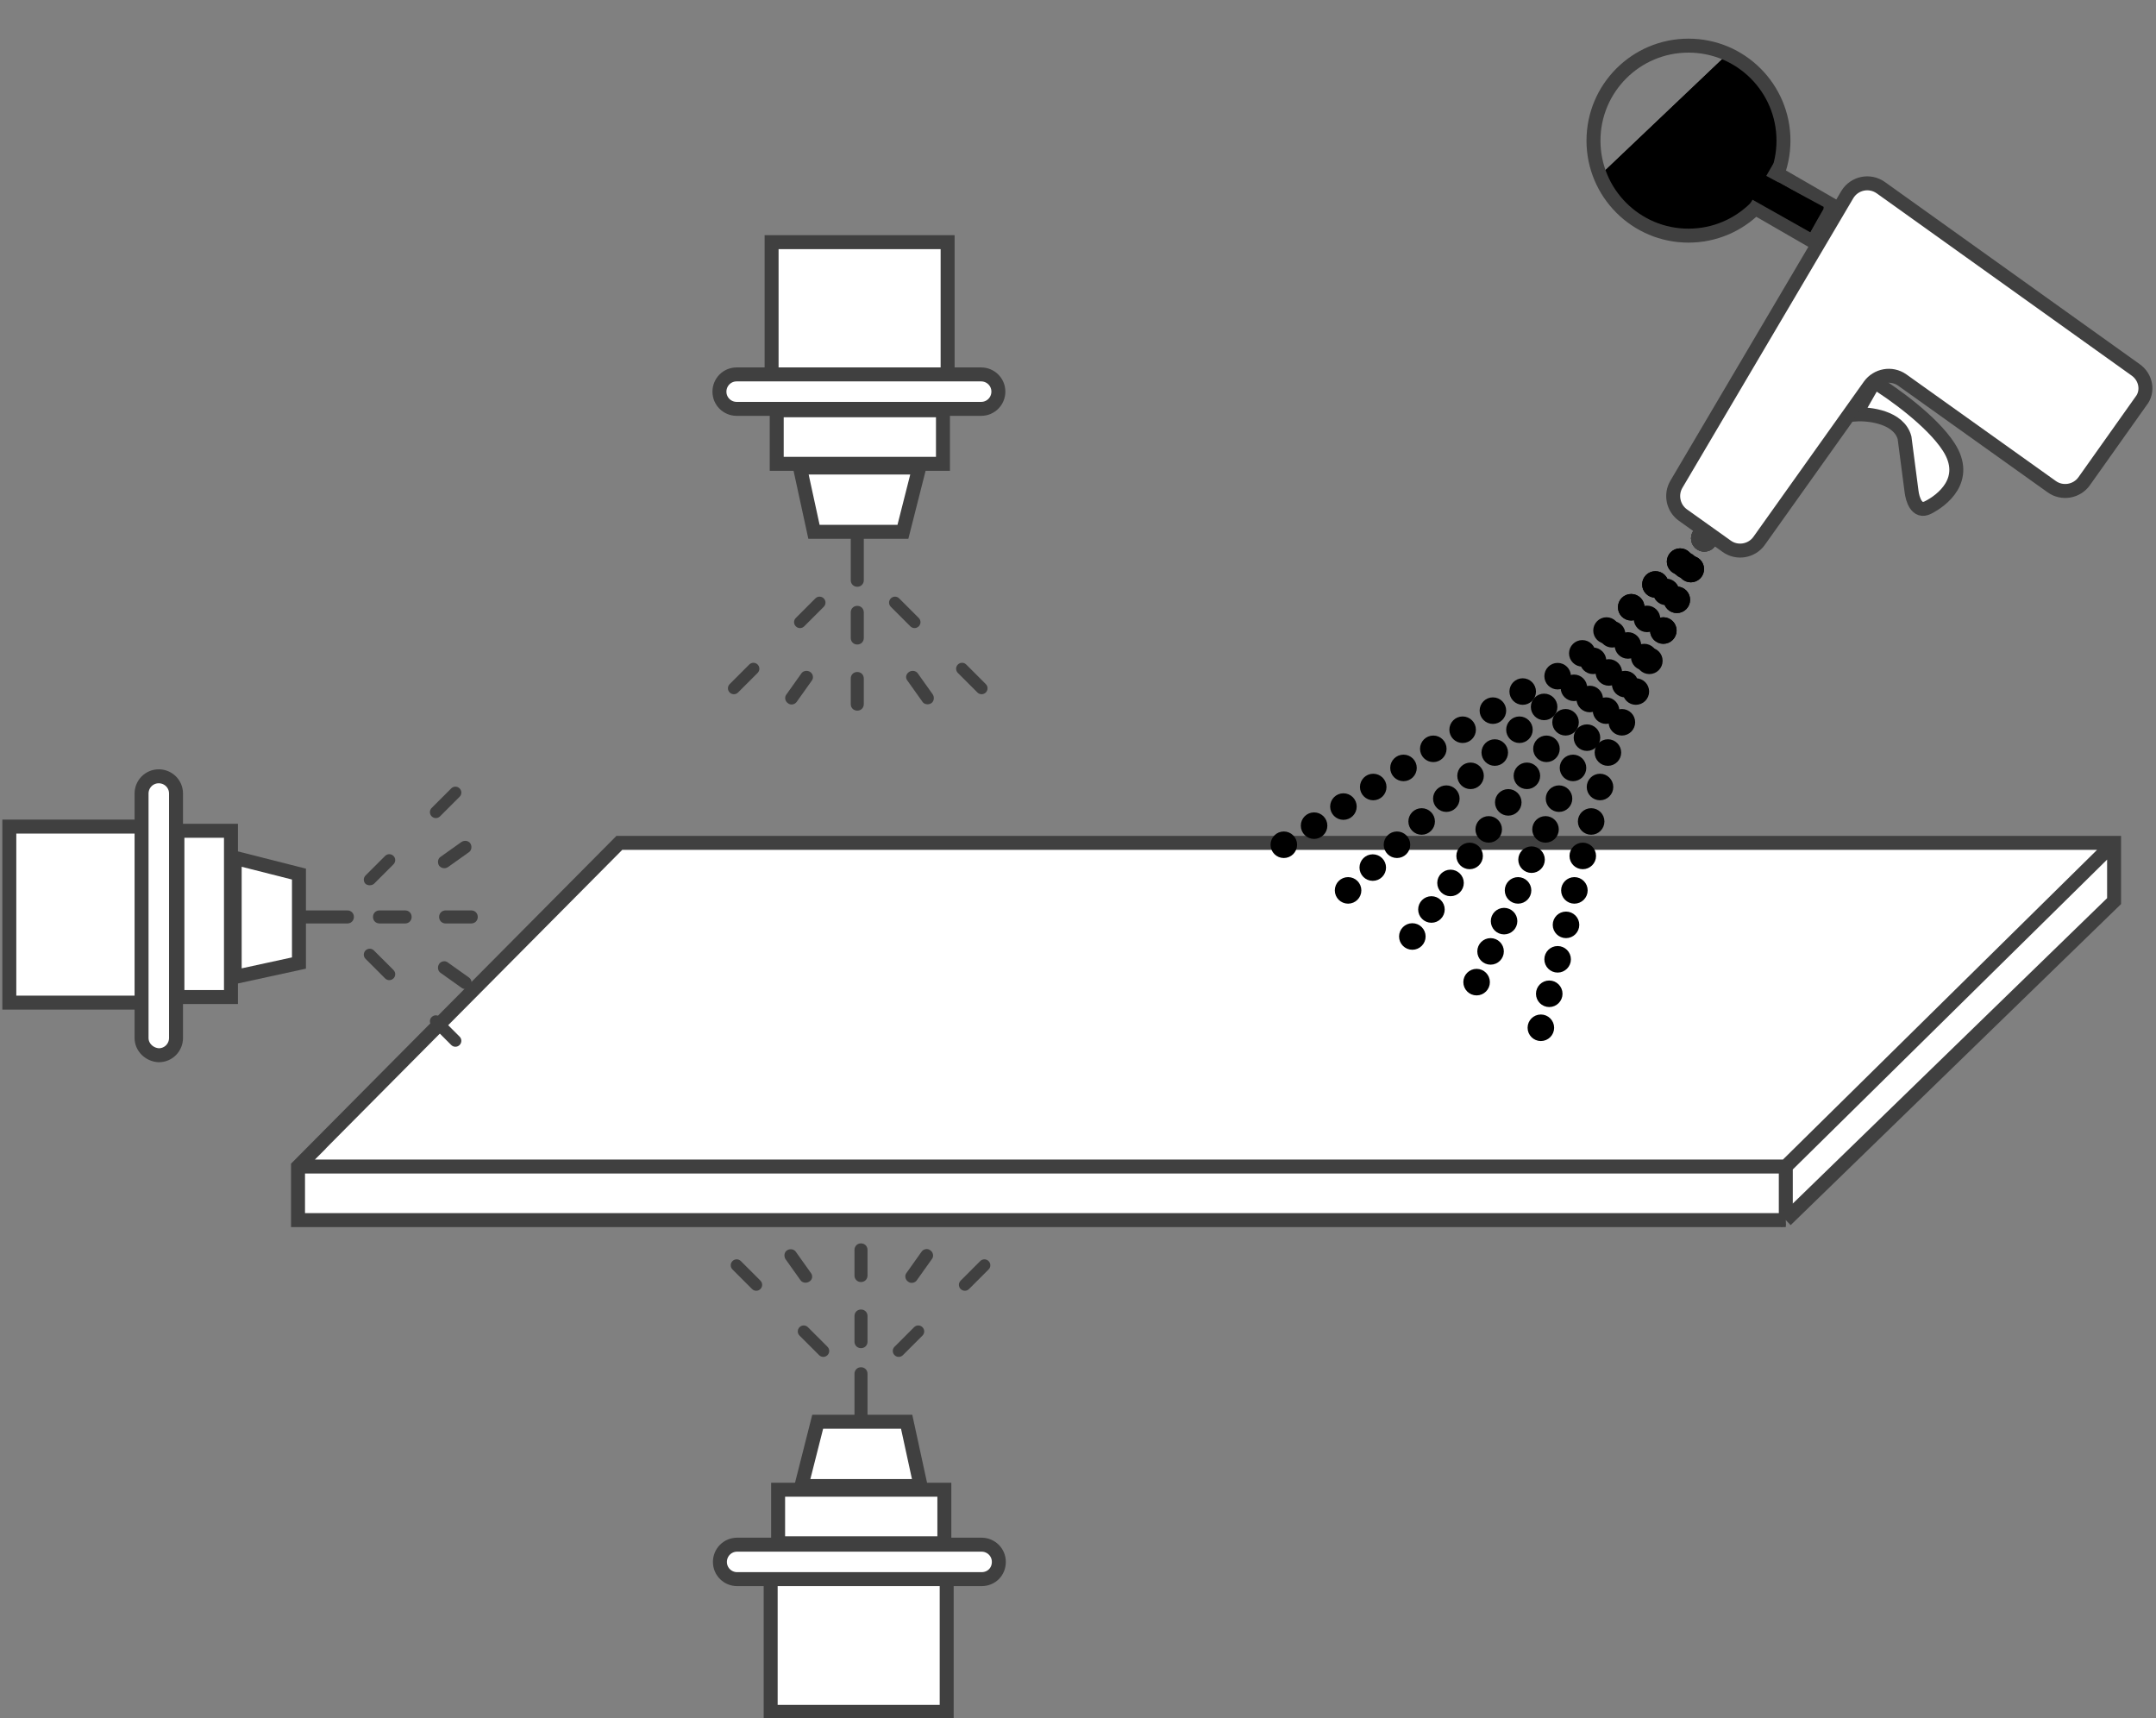 <?xml version="1.0" encoding="utf-8"?>
<!-- Generator: Adobe Illustrator 27.9.0, SVG Export Plug-In . SVG Version: 6.00 Build 0)  -->
<svg version="1.1" id="katman_1" xmlns="http://www.w3.org/2000/svg" xmlns:xlink="http://www.w3.org/1999/xlink" x="0px" y="0px"
	 viewBox="0 0 463 369" style="enable-background:new 0 0 463 369;" xml:space="preserve">
<rect x="0" y="0" width="463" height="369" fill="#808080" stroke="none"/>
<style type="text/css">
	.st0{fill:#FFFFFF;}
	.st1{fill:none;stroke:#404040;stroke-width:3;}
	.st2{fill:#404040;}
	.st3{fill:#FFFFFF;stroke:#404040;stroke-width:3;}
	.st4{stroke:#000000;stroke-width:0.5;}
	.st5{fill:#404040;stroke:#404040;stroke-width:0.5;}
	.st6{fill:#FFFFFF;stroke:#000000;stroke-miterlimit:10;}
	.st7{fill:none;stroke:#404040;stroke-width:3;stroke-miterlimit:4;}
	.st8{stroke:#404040;stroke-width:3;stroke-miterlimit:4;}
	.st9{stroke:#000000;stroke-width:3;stroke-miterlimit:4;}
	.st10{stroke:#000000;stroke-width:0.25;stroke-miterlimit:4;}
	.st11{fill:#404040;stroke:#404040;stroke-width:3.000000e-02;}
</style>
<path class="st0" d="M64,250.5l69-69.5h321v12.5L383.5,262H64V250.5z"/>
<path class="st1" d="M64,250.5l69-69.5h321 M64,250.5h319.5 M68.9,245.6l-4.9,4.9V262h319.5 M454,181l-70.5,69.5 M383.5,262
	l70.5-68.5V181h-9 M383.5,250.5V262"/>
<path class="st2" d="M184.1,114.2L184.1,114.2c0.8,0,1.4,0.6,1.4,1.4v9c0,0.8-0.6,1.4-1.4,1.4l0,0c-0.8,0-1.4-0.6-1.4-1.4v-9
	C182.7,114.8,183.3,114.2,184.1,114.2z"/>
<path class="st3" d="M203.5,82.2V52h-37.8v30.2"/>
<path class="st3" d="M158.2,80.4h52.5c2,0,3.7,1.6,3.7,3.7l0,0c0,2-1.6,3.7-3.7,3.7h-52.5c-2,0-3.7-1.6-3.7-3.7l0,0
	C154.5,82.1,156.1,80.4,158.2,80.4z"/>
<rect x="166.8" y="88.1" class="st3" width="35.7" height="11.5"/>
<path class="st3" d="M409,94c-1.2-4.4-7.5-5.2-10.5-5l4-7c3.8,2.3,12.4,8.4,16,14c4.5,7-1.5,11.5-4.5,13c-2.4,1.2-3.3-1.8-3.5-3.5
	L409,94z"/>
<path class="st3" d="M174.8,114.2l-3-13.8h25.6l-3.5,13.8H174.8z"/>
<path class="st2" d="M176.9,128.5L176.9,128.5c0.5,0.5,0.5,1.3,0,1.8l-4.2,4.2c-0.5,0.5-1.3,0.5-1.8,0l0,0c-0.5-0.5-0.5-1.3,0-1.8
	l4.2-4.2C175.6,128,176.4,128,176.9,128.5z"/>
<path class="st2" d="M191.3,128.5L191.3,128.5c0.5-0.5,1.3-0.5,1.8,0l4.2,4.2c0.5,0.5,0.5,1.3,0,1.8l0,0c-0.5,0.5-1.3,0.5-1.8,0
	l-4.2-4.2C190.8,129.8,190.8,129,191.3,128.5z"/>
<path class="st2" d="M184.1,130.1L184.1,130.1c0.8,0,1.4,0.6,1.4,1.4v5.5c0,0.8-0.6,1.4-1.4,1.4l0,0c-0.8,0-1.4-0.6-1.4-1.4v-5.5
	C182.7,130.7,183.3,130.1,184.1,130.1z"/>
<path class="st2" d="M162.7,142.7L162.7,142.7c0.5,0.5,0.5,1.3,0,1.8l-4.2,4.2c-0.5,0.5-1.3,0.5-1.8,0l0,0c-0.5-0.5-0.5-1.3,0-1.8
	l4.2-4.2C161.4,142.2,162.2,142.2,162.7,142.7z"/>
<path class="st2" d="M205.7,142.7L205.7,142.7c0.5-0.5,1.3-0.5,1.8,0l4.2,4.2c0.5,0.5,0.5,1.3,0,1.8l0,0c-0.5,0.5-1.3,0.5-1.8,0
	l-4.2-4.2C205.2,144,205.2,143.2,205.7,142.7z"/>
<path class="st2" d="M184.1,144.3L184.1,144.3c0.8,0,1.4,0.6,1.4,1.4v5.5c0,0.8-0.6,1.4-1.4,1.4l0,0c-0.8,0-1.4-0.6-1.4-1.4v-5.5
	C182.7,144.9,183.3,144.3,184.1,144.3z"/>
<path class="st2" d="M174,144.3L174,144.3c0.6,0.4,0.8,1.3,0.3,1.9l-3.2,4.5c-0.4,0.6-1.3,0.8-1.9,0.3l0,0c-0.6-0.4-0.8-1.3-0.3-1.9
	l3.2-4.5C172.5,144,173.4,143.9,174,144.3z"/>
<path class="st2" d="M195.2,144.3L195.2,144.3c0.6-0.4,1.5-0.3,1.9,0.3l3.2,4.5c0.4,0.6,0.3,1.5-0.3,1.9l0,0
	c-0.6,0.4-1.5,0.3-1.9-0.3l-3.2-4.5C194.4,145.6,194.5,144.8,195.2,144.3z"/>
<path class="st2" d="M184.9,305.4L184.9,305.4c-0.8,0-1.4-0.6-1.4-1.4v-9c0-0.8,0.6-1.4,1.4-1.4l0,0c0.8,0,1.4,0.6,1.4,1.4v9
	C186.3,304.8,185.7,305.4,184.9,305.4z"/>
<path class="st3" d="M203.3,337.4v30.2h-37.8v-30.2"/>
<path class="st3" d="M210.8,339.1h-52.5c-2,0-3.7-1.6-3.7-3.7l0,0c0-2,1.6-3.7,3.7-3.7h52.5c2,0,3.7,1.6,3.7,3.7l0,0
	C214.5,337.5,212.9,339.1,210.8,339.1z"/>
<rect x="167.1" y="319.9" class="st3" width="35.7" height="11.5"/>
<path class="st3" d="M194.7,305.3l3,13.8h-25.6l3.5-13.8H194.7z"/>
<path class="st2" d="M192.1,291L192.1,291c-0.5-0.5-0.5-1.3,0-1.8l4.2-4.2c0.5-0.5,1.3-0.5,1.8,0l0,0c0.5,0.5,0.5,1.3,0,1.8
	l-4.2,4.2C193.4,291.5,192.6,291.5,192.1,291z"/>
<path class="st2" d="M177.7,291L177.7,291c-0.5,0.5-1.3,0.5-1.8,0l-4.2-4.2c-0.5-0.5-0.5-1.3,0-1.8l0,0c0.5-0.5,1.3-0.5,1.8,0
	l4.2,4.2C178.2,289.7,178.2,290.5,177.7,291z"/>
<path class="st2" d="M184.9,289.5L184.9,289.5c-0.8,0-1.4-0.6-1.4-1.4v-5.5c0-0.8,0.6-1.4,1.4-1.4l0,0c0.8,0,1.4,0.6,1.4,1.4v5.5
	C186.3,288.9,185.7,289.5,184.9,289.5z"/>
<path class="st2" d="M206.3,276.8L206.3,276.8c-0.5-0.5-0.5-1.3,0-1.8l4.2-4.2c0.5-0.5,1.3-0.5,1.8,0l0,0c0.5,0.5,0.5,1.3,0,1.8
	l-4.2,4.2C207.6,277.3,206.8,277.3,206.3,276.8z"/>
<path class="st2" d="M163.3,276.8L163.3,276.8c-0.5,0.5-1.3,0.5-1.8,0l-4.2-4.2c-0.5-0.5-0.5-1.3,0-1.8l0,0c0.5-0.5,1.3-0.5,1.8,0
	l4.2,4.2C163.8,275.5,163.8,276.3,163.3,276.8z"/>
<path class="st2" d="M184.9,275.3L184.9,275.3c-0.8,0-1.4-0.6-1.4-1.4v-5.5c0-0.8,0.6-1.4,1.4-1.4l0,0c0.8,0,1.4,0.6,1.4,1.4v5.5
	C186.3,274.7,185.7,275.3,184.9,275.3z"/>
<path class="st2" d="M195,275.2L195,275.2c-0.6-0.4-0.8-1.3-0.3-1.9l3.2-4.5c0.4-0.6,1.3-0.8,1.9-0.3l0,0c0.6,0.4,0.8,1.3,0.3,1.9
	l-3.2,4.5C196.5,275.5,195.6,275.7,195,275.2z"/>
<path class="st2" d="M173.8,275.2L173.8,275.2c-0.6,0.4-1.5,0.3-1.9-0.3l-3.2-4.5c-0.4-0.6-0.3-1.5,0.3-1.9l0,0
	c0.6-0.4,1.5-0.3,1.9,0.3l3.2,4.5C174.6,273.9,174.5,274.8,173.8,275.2z"/>
<path class="st2" d="M64.2,196.9L64.2,196.9c0-0.8,0.6-1.4,1.4-1.4h9c0.8,0,1.4,0.6,1.4,1.4l0,0c0,0.8-0.6,1.4-1.4,1.4h-9
	C64.8,198.3,64.2,197.7,64.2,196.9z"/>
<path class="st3" d="M32.2,215.3H2v-37.8h30.2"/>
<path class="st3" d="M30.4,222.9v-52.5c0-2,1.6-3.7,3.7-3.7l0,0c2,0,3.7,1.6,3.7,3.7v52.5c0,2-1.6,3.7-3.7,3.7l0,0
	C32.1,226.5,30.4,224.9,30.4,222.9z"/>
<rect x="38.1" y="178.4" class="st3" width="11.5" height="35.7"/>
<path class="st3" d="M64.2,206.8l-13.8,3v-25.6l13.8,3.5V206.8z"/>
<path class="st2" d="M78.5,204.1L78.5,204.1c0.5-0.5,1.3-0.5,1.8,0l4.2,4.2c0.5,0.5,0.5,1.3,0,1.8l0,0c-0.5,0.5-1.3,0.5-1.8,0
	l-4.2-4.2C78,205.4,78,204.6,78.5,204.1z"/>
<path class="st2" d="M78.5,189.8L78.5,189.8c-0.5-0.5-0.5-1.3,0-1.8l4.2-4.2c0.5-0.5,1.3-0.5,1.8,0l0,0c0.5,0.5,0.5,1.3,0,1.8
	l-4.2,4.2C79.8,190.2,79,190.2,78.5,189.8z"/>
<path class="st2" d="M80.1,196.9L80.1,196.9c0-0.8,0.6-1.4,1.4-1.4H87c0.8,0,1.4,0.6,1.4,1.4l0,0c0,0.8-0.6,1.4-1.4,1.4h-5.5
	C80.7,198.3,80.1,197.7,80.1,196.9z"/>
<path class="st2" d="M92.7,218.4L92.7,218.4c0.5-0.5,1.3-0.5,1.8,0l4.2,4.2c0.5,0.5,0.5,1.3,0,1.8l0,0c-0.5,0.5-1.3,0.5-1.8,0
	l-4.2-4.2C92.2,219.7,92.2,218.9,92.7,218.4z"/>
<path class="st2" d="M92.7,175.3L92.7,175.3c-0.5-0.5-0.5-1.3,0-1.8l4.2-4.2c0.5-0.5,1.3-0.5,1.8,0l0,0c0.5,0.5,0.5,1.3,0,1.8
	l-4.2,4.2C94,175.8,93.2,175.8,92.7,175.3z"/>
<path class="st2" d="M94.3,196.9L94.3,196.9c0-0.8,0.6-1.4,1.4-1.4h5.5c0.8,0,1.4,0.6,1.4,1.4l0,0c0,0.8-0.6,1.4-1.4,1.4h-5.5
	C94.9,198.3,94.3,197.7,94.3,196.9z"/>
<path class="st2" d="M94.3,207L94.3,207c0.4-0.6,1.3-0.8,1.9-0.3l4.5,3.2c0.6,0.4,0.8,1.3,0.3,1.9l0,0c-0.4,0.6-1.3,0.8-1.9,0.3
	l-4.5-3.2C94,208.5,93.9,207.6,94.3,207z"/>
<path class="st2" d="M94.3,185.9L94.3,185.9c-0.4-0.6-0.3-1.5,0.3-1.9l4.5-3.2c0.6-0.4,1.5-0.3,1.9,0.3l0,0c0.4,0.6,0.3,1.5-0.3,1.9
	l-4.5,3.2C95.6,186.6,94.8,186.5,94.3,185.9z"/>
<circle class="st4" cx="360.1" cy="128.8" r="2.6"/>
<circle class="st4" cx="360.1" cy="128.8" r="2.6"/>
<circle class="st4" cx="357.8" cy="127.1" r="2.6"/>
<circle class="st4" cx="355.5" cy="125.5" r="2.6"/>
<circle class="st4" cx="355.5" cy="125.5" r="2.6"/>
<circle class="st4" cx="363.1" cy="122.2" r="2.6"/>
<circle class="st4" cx="363.1" cy="122.2" r="2.6"/>
<circle class="st4" cx="361.9" cy="121.4" r="2.6"/>
<circle class="st4" cx="360.8" cy="120.6" r="2.6"/>
<circle class="st4" cx="360.8" cy="120.6" r="2.6"/>
<circle class="st5" cx="366" cy="115.6" r="2.6"/>
<circle class="st5" cx="366" cy="115.6" r="2.6"/>
<circle class="st5" cx="366" cy="115.6" r="2.6"/>
<circle class="st5" cx="366" cy="115.6" r="2.6"/>
<circle class="st5" cx="366" cy="115.6" r="2.6"/>
<path class="st3" d="M458.6,79.4l-54.7-39.1c-2.4-1.7-5.7-1-7.2,1.5L360,104c-1.3,2.2-0.7,5.1,1.4,6.6l9.4,6.7
	c2.2,1.6,5.4,1.1,7-1.2l23.7-33.3c1.6-2.2,4.7-2.8,7-1.2l32.1,22.9c2.2,1.6,5.4,1.1,7-1.2l12.2-17.2C461.4,84.1,460.9,81,458.6,79.4
	z"/>
<circle class="st4" cx="345.3" cy="161.6" r="2.6"/>
<circle class="st4" cx="340.8" cy="158.4" r="2.6"/>
<circle class="st4" cx="336.2" cy="155.1" r="2.6"/>
<circle class="st4" cx="331.6" cy="151.8" r="2.6"/>
<circle class="st4" cx="327" cy="148.5" r="2.6"/>
<circle class="st4" cx="348.3" cy="155.1" r="2.6"/>
<circle class="st4" cx="344.9" cy="152.6" r="2.6"/>
<circle class="st4" cx="341.4" cy="150.1" r="2.6"/>
<circle class="st4" cx="338" cy="147.7" r="2.6"/>
<circle class="st4" cx="334.5" cy="145.2" r="2.6"/>
<circle class="st4" cx="351.3" cy="148.5" r="2.6"/>
<circle class="st4" cx="349" cy="146.9" r="2.6"/>
<circle class="st4" cx="345.5" cy="144.4" r="2.6"/>
<circle class="st4" cx="342.1" cy="141.9" r="2.6"/>
<circle class="st4" cx="339.8" cy="140.3" r="2.6"/>
<circle class="st4" cx="354.2" cy="141.9" r="2.6"/>
<circle class="st4" cx="353.1" cy="141.1" r="2.6"/>
<circle class="st4" cx="349.6" cy="138.6" r="2.6"/>
<circle class="st4" cx="346.2" cy="136.2" r="2.6"/>
<circle class="st4" cx="345" cy="135.4" r="2.6"/>
<circle class="st4" cx="357.2" cy="135.4" r="2.6"/>
<circle class="st4" cx="357.2" cy="135.4" r="2.6"/>
<circle class="st4" cx="353.7" cy="132.9" r="2.6"/>
<circle class="st4" cx="350.3" cy="130.4" r="2.6"/>
<circle class="st4" cx="350.3" cy="130.4" r="2.6"/>
<circle class="st4" cx="343.6" cy="169" r="2.6"/>
<circle class="st4" cx="337.8" cy="164.9" r="2.6"/>
<circle class="st4" cx="332.1" cy="160.8" r="2.6"/>
<circle class="st4" cx="326.3" cy="156.7" r="2.6"/>
<circle class="st4" cx="320.6" cy="152.6" r="2.6"/>
<circle class="st4" cx="341.7" cy="176.4" r="2.6"/>
<circle class="st4" cx="334.8" cy="171.5" r="2.6"/>
<circle class="st4" cx="327.9" cy="166.6" r="2.6"/>
<circle class="st4" cx="321" cy="161.6" r="2.6"/>
<circle class="st4" cx="314.1" cy="156.7" r="2.6"/>
<circle class="st4" cx="339.9" cy="183.8" r="2.6"/>
<circle class="st4" cx="331.9" cy="178.1" r="2.6"/>
<circle class="st4" cx="323.9" cy="172.3" r="2.6"/>
<circle class="st4" cx="315.8" cy="166.6" r="2.6"/>
<circle class="st4" cx="307.8" cy="160.8" r="2.6"/>
<circle class="st4" cx="338.1" cy="191.2" r="2.6"/>
<circle class="st4" cx="328.9" cy="184.6" r="2.6"/>
<circle class="st4" cx="319.7" cy="178.1" r="2.6"/>
<circle class="st4" cx="310.6" cy="171.5" r="2.6"/>
<circle class="st4" cx="301.4" cy="164.9" r="2.6"/>
<circle class="st4" cx="336.3" cy="198.6" r="2.6"/>
<circle class="st4" cx="326" cy="191.2" r="2.6"/>
<circle class="st4" cx="315.6" cy="183.8" r="2.6"/>
<circle class="st4" cx="305.3" cy="176.4" r="2.6"/>
<circle class="st4" cx="294.9" cy="169" r="2.6"/>
<circle class="st4" cx="334.5" cy="206" r="2.6"/>
<circle class="st4" cx="323" cy="197.8" r="2.6"/>
<circle class="st4" cx="311.5" cy="189.6" r="2.6"/>
<circle class="st4" cx="300" cy="181.4" r="2.6"/>
<circle class="st4" cx="288.5" cy="173.2" r="2.6"/>
<circle class="st4" cx="332.7" cy="213.4" r="2.6"/>
<circle class="st4" cx="320.1" cy="204.3" r="2.6"/>
<circle class="st4" cx="307.4" cy="195.3" r="2.6"/>
<circle class="st4" cx="294.8" cy="186.3" r="2.6"/>
<circle class="st4" cx="282.2" cy="177.3" r="2.6"/>
<circle class="st4" cx="330.9" cy="220.7" r="2.6"/>
<circle class="st4" cx="317.1" cy="210.9" r="2.6"/>
<circle class="st4" cx="303.3" cy="201.1" r="2.6"/>
<circle class="st4" cx="289.5" cy="191.2" r="2.6"/>
<circle class="st4" cx="275.7" cy="181.4" r="2.6"/>
<path d="M379.6,20.5L379.6,20.5c5.1,3.8,6.1,10.8,2.2,15.8l-8.6,11.1c-3.9,5-11.1,6-16.2,2.1l0,0c-5.1-3.8-6.1-10.8-2.2-15.8
	l8.6-11.1C367.3,17.6,374.6,16.7,379.6,20.5z"/>
<rect x="343.4" y="22.5" transform="matrix(0.725 -0.689 0.689 0.725 78.578 258.466)" width="39.1" height="16.7"/>
<rect x="343.4" y="22.5" transform="matrix(0.725 -0.689 0.689 0.725 78.578 258.466)" width="39.1" height="16.7"/>
<path class="st1" d="M389.4,256.2"/>
<path class="st1" d="M450.8,180.6"/>
<path class="st1" d="M454,186.4"/>
<path class="st1" d="M389.4,256.2"/>
<path class="st1" d="M383.5,253.8"/>
<path class="st1" d="M454,184.5"/>
<path class="st1" d="M383.5,253.8"/>
<path class="st1" d="M388,257.7"/>
<path class="st1" d="M383.5,263.5"/>
<path class="st1" d="M385.8,259.7"/>
<path class="st6" d="M383.5,256.2"/>
<ellipse class="st7" cx="362.6" cy="30.2" rx="20.4" ry="20.4"/>
<rect x="381" y="37.4" transform="matrix(0.5 -0.866 0.866 0.5 154.126 355.979)" class="st8" width="8.8" height="14.2"/>
<path class="st9" d="M379.2,44.5"/>
<path class="st10" d="M388.7,49.7"/>
<path class="st10" d="M391.5,44.5"/>
<polygon class="st10" points="391.5,44.5 375.4,35.8 372.9,40.8 388.7,49.7 "/>
<polygon class="st11" points="382.5,256.9 382.5,263.5 383.5,263.1 "/>
</svg>
